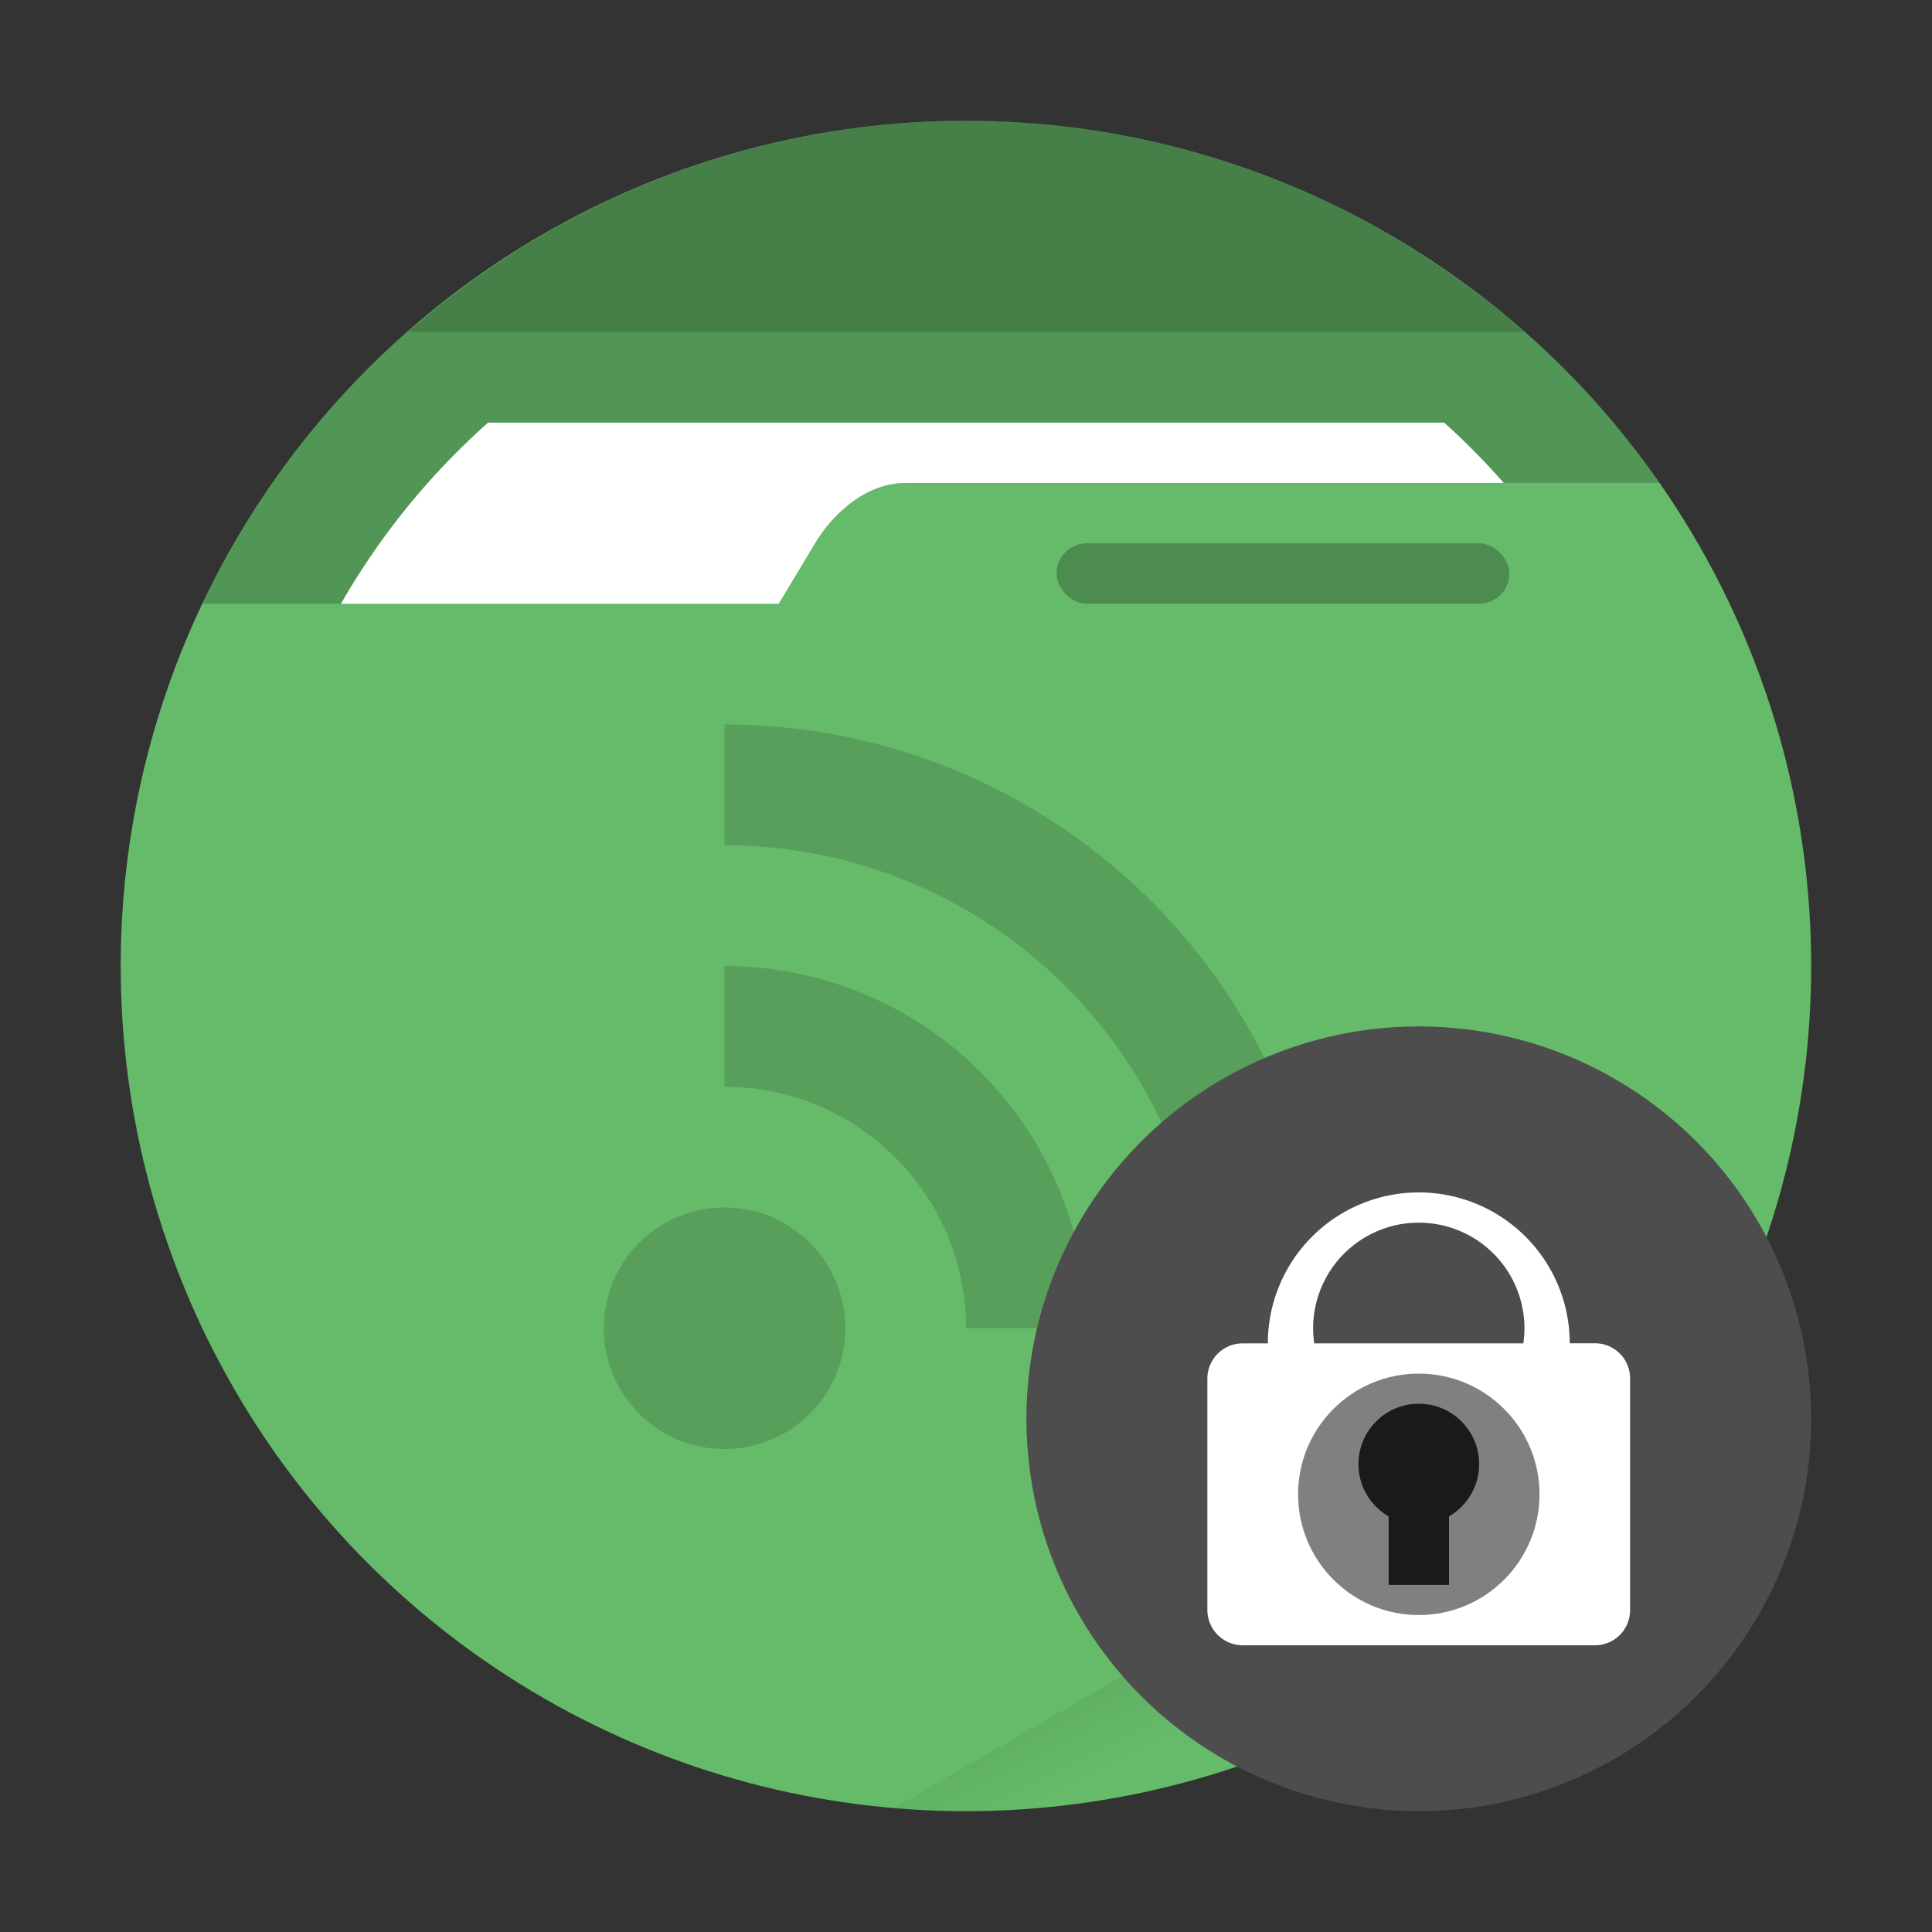 <svg width="64" height="64" version="1.1" viewBox="0 0 16.933 16.933" xmlns="http://www.w3.org/2000/svg" xmlns:xlink="http://www.w3.org/1999/xlink">
 <rect x="0" y="0" width="16.933" height="16.933" fill="#333333" stroke="none"/>
 <defs>
  <linearGradient id="a-9" x1="42" x2="44" y1="51" y2="55" gradientTransform="scale(.265)" gradientUnits="userSpaceOnUse">
   <stop offset="0"/>
   <stop stop-opacity="0" offset="1"/>
  </linearGradient>
 </defs>
 <circle cx="8.466" cy="8.466" r="7.408" fill="#66bb6a" style="paint-order:stroke fill markers"/>
 <path d="m15.164 11.613-7.327 4.231a7.408 7.408 0 0 0 0.63 0.032 7.408 7.408 0 0 0 6.697-4.262z" fill="url(#a-9)" opacity=".1" stroke-width=".265" style="paint-order:stroke fill markers"/>
 <path id="shadow" d="m8.466 1.058a7.408 7.408 0 0 0-6.692 4.234h5.052l0.318-0.529c0.15-0.252 0.443-0.53 0.793-0.53h6.608a7.408 7.408 0 0 0-6.079-3.175z" fill="#000000" opacity=".2"/>
 <path d="m4.278 3.704a6.35 6.35 0 0 0-1.29 1.588h3.837l0.318-0.529c0.15-0.252 0.443-0.53 0.793-0.53h5.244a6.35 6.35 0 0 0-0.523-0.529z" fill="#ffffff" stroke-width=".265" style="paint-order:stroke fill markers"/>
 <path d="m8.467 1.058a7.408 7.408 0 0 0-4.886 1.852h9.777a7.408 7.408 0 0 0-4.891-1.852z" opacity=".15" stroke-width=".265" style="paint-order:stroke fill markers"/>
 <rect x="9.26" y="4.762" width="3.969" height=".529" ry=".265" opacity=".25" style="paint-order:stroke markers fill"/>
 <path d="M6.35 6.35v1.058a4.233 4.233 0 0 1 4.233 4.233h1.058A5.29 5.29 0 0 0 6.35 6.35m0 2.117v1.058c1.169 0 2.117.948 2.117 2.116h1.058A3.175 3.175 0 0 0 6.35 8.467m0 2.116a1.058 1.058 0 1 0 0 2.117 1.058 1.058 0 0 0 0-2.117" opacity=".15"/>
 <g transform="translate(-1.058)">
  <circle cx="13.493" cy="12.435" r="3.439" fill="#4d4d4d" style="paint-order:stroke fill markers"/>
  <path d="M13.493 10.451a1.323 1.323 0 0 0-1.323 1.323h-.22a.309.309 0 0 0-.31.309v2.028a.31.31 0 0 0 .31.309h3.087a.308.308 0 0 0 .308-.309v-2.028a.308.308 0 0 0-.308-.31h-.221a1.323 1.323 0 0 0-1.323-1.322zm0 .265a.926.926 0 0 1 .926.926.926.926 0 0 1-.01.132h-1.832a.926.926 0 0 1-.01-.132.926.926 0 0 1 .926-.926z" fill="#fff"/>
  <circle cx="13.493" cy="13.097" r="1.058" fill="gray"/>
  <path d="M13.229 13.097h.529v.794h-.529z" fill="#1a1a1a"/>
  <circle cx="13.493" cy="12.832" r=".529" fill="#1a1a1a"/>
 </g>
</svg>
